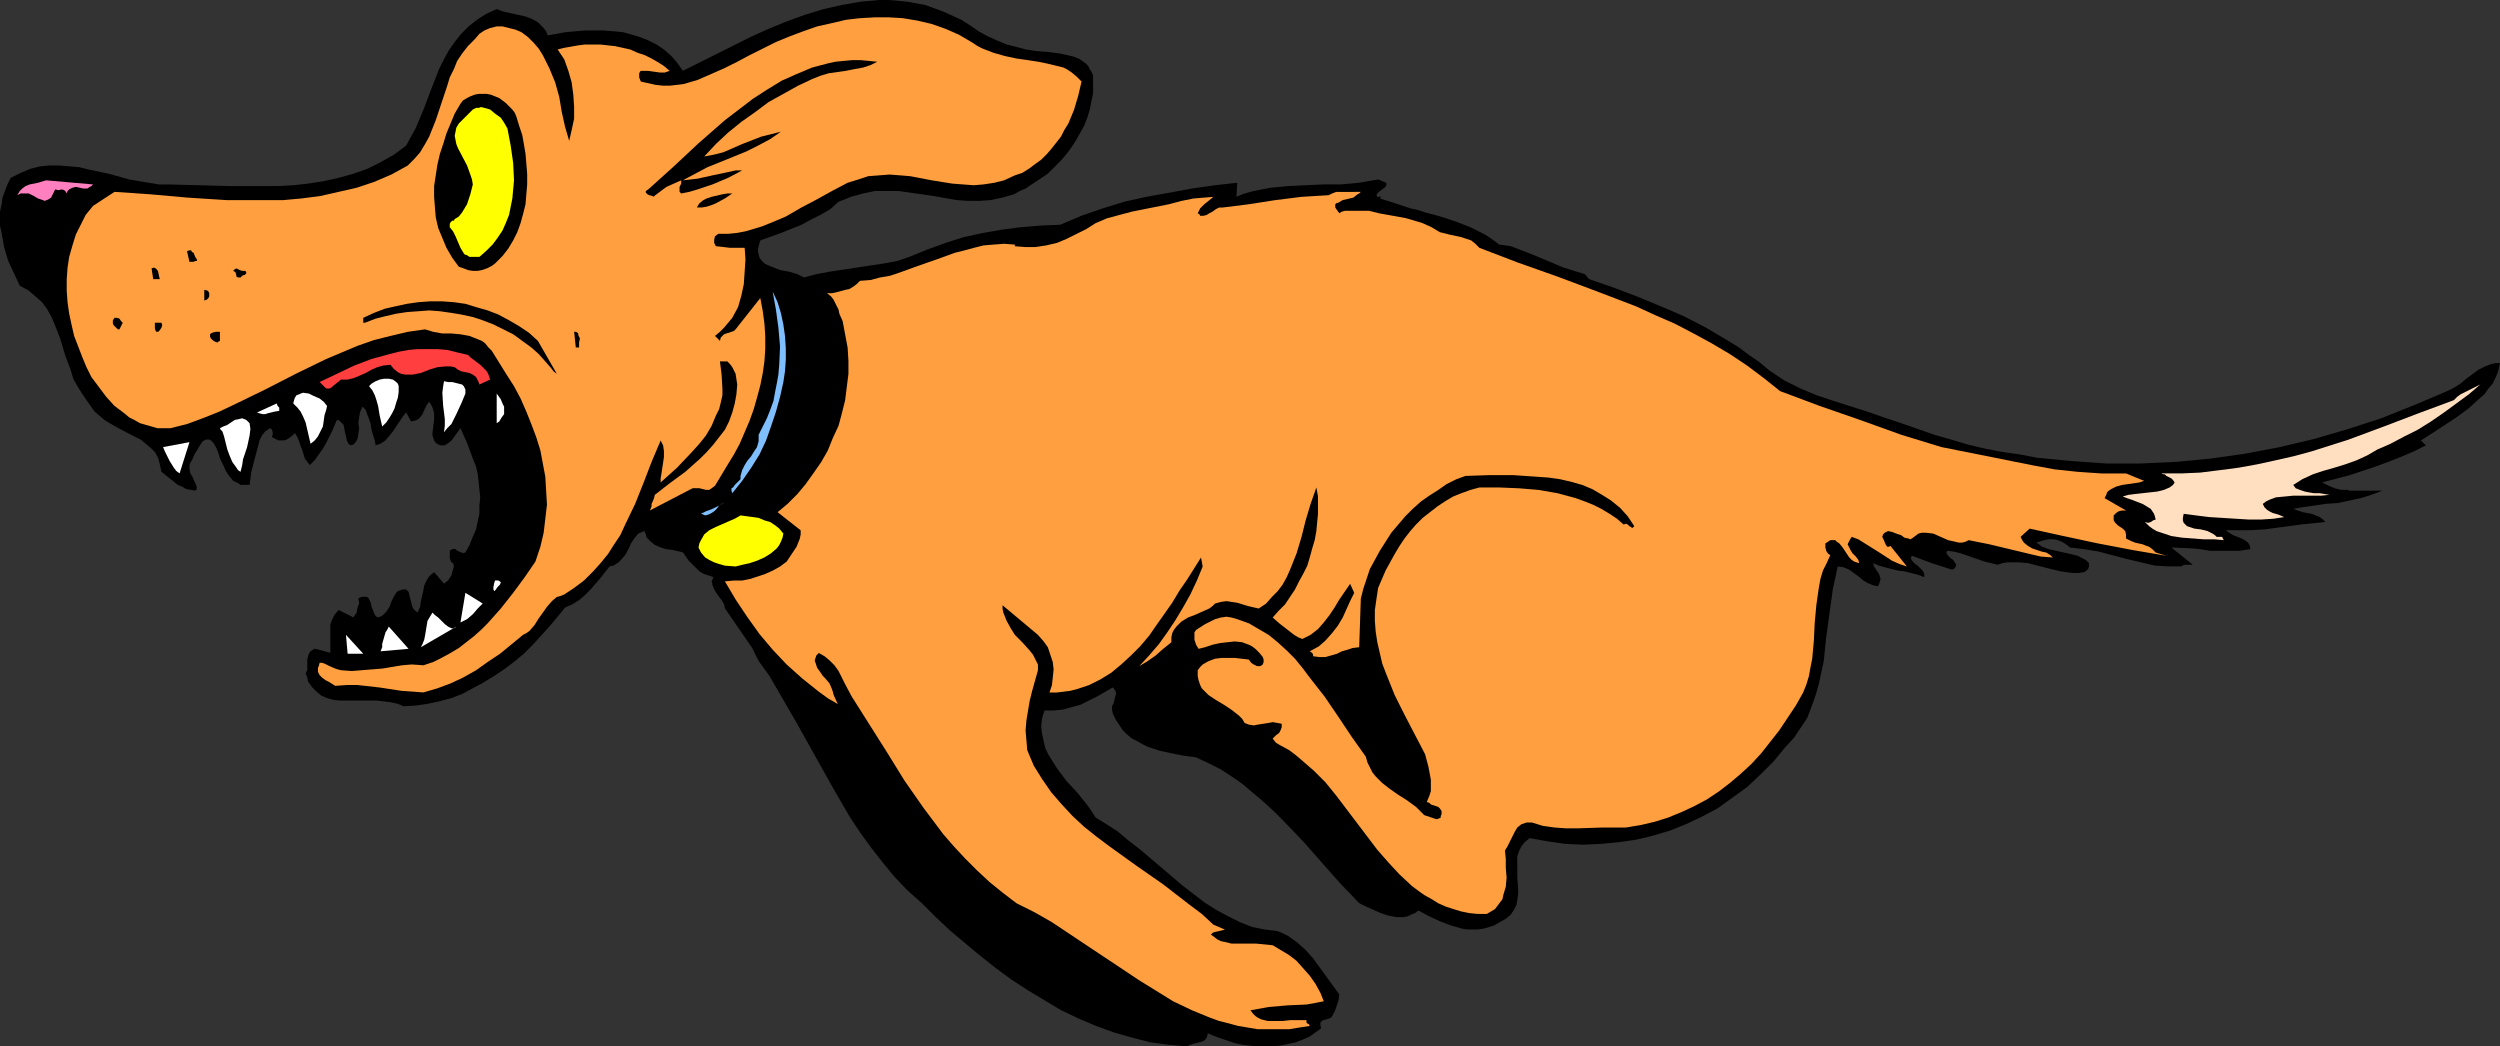 <?xml version="1.0" encoding="UTF-8" standalone="no"?>
<svg
   version="1.0"
   width="129.766mm"
   height="54.32mm"
   id="svg34"
   sodipodi:docname="Dog Chasing.wmf"
   xmlns:inkscape="http://www.inkscape.org/namespaces/inkscape"
   xmlns:sodipodi="http://sodipodi.sourceforge.net/DTD/sodipodi-0.dtd"
   xmlns="http://www.w3.org/2000/svg"
   xmlns:svg="http://www.w3.org/2000/svg">
  <rect width="100%" height="100%" fill="#333333" stroke="none"/>
  <sodipodi:namedview
     id="namedview34"
     pagecolor="#ffffff"
     bordercolor="#000000"
     borderopacity="0.25"
     inkscape:showpageshadow="2"
     inkscape:pageopacity="0.0"
     inkscape:pagecheckerboard="0"
     inkscape:deskcolor="#d1d1d1"
     inkscape:document-units="mm" />
  <defs
     id="defs1">
    <pattern
       id="WMFhbasepattern"
       patternUnits="userSpaceOnUse"
       width="6"
       height="6"
       x="0"
       y="0" />
  </defs>
  <path
     style="fill:#000000;fill-opacity:1;fill-rule:evenodd;stroke:none"
     d="m 205.393,10.176 1.293,0.162 1.293,0.162 1.454,0.323 1.293,0.323 1.131,0.485 1.131,0.808 0.485,0.485 0.323,0.646 0.323,0.485 0.323,0.808 v 1.615 1.777 l -0.323,1.615 -0.323,1.615 -0.485,1.615 -0.646,1.615 -0.808,1.454 -0.808,1.454 -0.97,1.454 -0.97,1.292 -1.131,1.292 -1.293,1.292 -1.131,1.131 -1.454,0.969 -1.454,0.969 -1.454,0.969 -1.131,0.485 -1.131,0.646 -2.262,0.646 -2.262,0.485 -2.262,0.162 h -2.262 l -2.262,-0.162 -4.525,-0.808 -4.525,-0.646 -2.262,-0.323 h -2.262 -2.424 l -2.262,0.485 -2.424,0.646 -1.131,0.485 -1.293,0.485 -1.616,1.454 -1.939,1.131 -1.939,0.969 -1.778,0.969 -4.04,1.615 -4.04,1.454 -0.323,1.131 -0.162,0.808 0.162,0.808 0.162,0.646 0.485,0.646 0.485,0.485 0.646,0.323 0.808,0.323 1.616,0.646 1.778,0.323 1.616,0.485 0.646,0.323 0.646,0.323 2.424,-0.646 2.586,-0.485 5.333,-0.808 5.333,-0.808 2.586,-0.485 2.424,-0.808 3.555,-1.454 3.555,-1.292 3.555,-1.131 3.717,-0.808 3.717,-0.646 3.717,-0.485 3.878,-0.323 3.878,-0.162 4.202,-1.777 4.202,-1.454 4.202,-1.292 4.363,-0.969 4.525,-0.808 4.363,-0.808 4.525,-0.646 4.363,-0.485 -0.162,2.746 1.616,-0.646 1.778,-0.485 1.616,-0.323 1.778,-0.323 3.394,-0.323 3.394,-0.162 3.555,-0.162 h 3.394 l 3.555,-0.323 1.778,-0.323 1.939,-0.323 1.616,0.646 v 0.485 l -0.162,0.323 -0.646,0.485 -0.646,0.485 -0.323,0.323 -0.162,0.323 0.162,0.323 h 0.323 0.485 l -0.323,0.323 3.07,0.969 2.909,0.969 1.454,0.323 1.454,0.485 3.07,0.808 2.909,0.969 2.909,1.131 2.909,1.454 1.454,0.969 1.293,0.969 2.262,0.323 2.101,0.808 2.101,0.808 1.939,0.808 4.202,1.777 2.101,0.646 2.101,0.646 0.808,0.969 4.686,1.615 4.686,1.777 4.686,1.938 4.525,1.938 4.363,2.261 4.363,2.584 2.101,1.292 1.939,1.454 2.101,1.454 1.939,1.615 1.454,0.969 1.454,0.969 3.232,1.615 3.07,1.292 3.394,1.131 6.626,2.1 3.232,1.131 3.394,1.131 3.232,1.131 3.232,1.131 3.394,0.969 3.232,0.969 3.394,0.808 3.394,0.646 3.394,0.485 3.394,0.646 3.394,0.323 3.394,0.323 6.787,0.485 h 6.787 l 6.949,-0.323 6.787,-0.646 6.787,-0.969 6.787,-1.292 6.787,-1.615 6.626,-1.938 6.464,-2.1 6.464,-2.584 6.464,-2.746 1.293,-0.646 1.293,-0.808 1.131,-0.969 2.424,-1.777 1.293,-0.646 1.293,-0.485 0.808,-0.162 h 0.808 l -0.323,1.454 -0.485,1.292 -0.646,1.292 -0.808,0.969 -0.808,1.131 -1.131,0.969 -1.939,1.777 -2.424,1.777 -4.686,3.069 -2.262,1.454 0.97,0.969 -2.262,1.131 -2.262,0.969 -2.424,0.969 -2.586,0.969 -5.333,1.777 -5.494,1.454 1.293,0.646 1.131,0.485 1.293,0.323 h 0.646 0.808 v 0 0.162 h 6.626 l -2.101,0.808 -2.101,0.646 -2.262,0.485 -2.262,0.485 -2.424,0.162 -2.101,0.323 -2.262,0.323 -1.939,0.323 0.808,0.323 0.97,0.323 0.808,0.162 0.97,0.162 0.808,0.323 0.808,0.323 0.646,0.485 0.485,0.485 -4.686,0.485 -2.424,0.323 -2.424,0.323 -2.424,0.323 -2.586,0.162 h -2.424 -2.586 l 0.646,0.485 0.808,0.485 1.616,0.646 0.646,0.323 0.646,0.485 0.323,0.485 0.162,0.808 -2.101,0.323 h -1.939 -1.939 -1.939 l -1.939,-0.323 -1.778,-0.162 -3.878,-0.162 4.202,3.392 h -0.646 -0.485 -0.646 l -0.162,0.162 -0.323,0.162 h -1.293 -1.131 l -2.747,-0.162 -2.747,-0.646 -2.747,-0.646 -5.494,-1.454 -2.909,-0.485 -2.747,-0.323 -0.808,-0.646 -0.808,-0.485 -0.808,-0.323 -0.808,-0.162 h -0.97 l -0.808,0.162 -1.616,0.485 0.485,0.323 0.646,0.485 1.293,0.485 2.909,0.646 1.454,0.323 1.293,0.323 1.293,0.646 0.485,0.323 0.485,0.485 v 0.646 l -0.162,0.485 -0.323,0.323 -0.485,0.323 -1.131,0.162 h -1.131 l -2.262,-0.323 -2.101,-0.485 -4.363,-1.131 -1.939,-0.162 h -1.131 -0.97 l -0.97,0.162 -0.97,0.323 -1.293,-0.323 -1.293,-0.323 -4.686,-1.615 -1.293,-0.323 -1.293,-0.162 -0.162,0.323 v 0.162 l 0.323,0.485 0.485,0.485 0.485,0.323 0.323,0.485 0.323,0.485 -0.162,0.323 v 0.162 l -0.323,0.323 -0.323,0.162 -4.04,-1.292 -3.878,-1.454 -0.162,0.323 v 0.323 l 0.323,0.485 0.485,0.485 0.485,0.323 0.485,0.485 0.485,0.485 0.323,0.646 v 0.323 0.323 l -1.293,-0.485 -2.586,-0.646 -1.293,-0.162 -2.586,-0.646 -1.131,-0.323 -1.131,-0.485 0.162,0.646 0.646,0.969 0.323,0.485 0.162,0.485 0.162,0.485 -0.162,0.646 -0.323,0.808 -0.97,-0.162 -1.131,-0.485 -0.808,-0.485 -0.97,-0.808 -1.778,-1.292 -1.131,-0.485 -1.131,-0.162 -0.485,2.261 -0.485,2.261 -0.646,4.684 -0.646,4.684 -0.485,4.684 -0.485,2.261 -0.485,2.261 -0.646,2.261 -0.808,2.261 -0.808,2.1 -1.293,1.938 -1.293,1.938 -1.778,1.938 -2.262,2.746 -2.586,2.584 -2.586,2.423 -2.909,2.1 -2.909,2.1 -3.07,1.615 -3.07,1.454 -3.232,1.292 -3.232,0.969 -3.394,0.808 -3.394,0.485 -3.394,0.323 -3.555,0.162 -3.555,-0.162 -3.394,-0.485 -3.555,-0.646 -0.97,0.808 -0.646,0.808 -0.485,0.969 -0.323,0.969 v 0.969 1.131 2.1 l 0.162,2.261 v 0.969 l -0.162,1.131 -0.162,0.969 -0.485,0.969 -0.646,0.969 -0.97,0.808 -1.131,0.646 -1.131,0.646 -0.97,0.323 -1.131,0.323 -1.131,0.162 h -0.97 -1.131 l -0.97,-0.162 -2.262,-0.646 -2.101,-0.808 -2.101,-0.969 -2.101,-1.131 -0.646,0.485 -0.808,0.323 -0.646,0.323 -0.808,0.162 h -1.454 l -1.616,-0.323 -1.454,-0.485 -1.454,-0.646 -1.454,-0.646 -1.293,-0.646 -3.717,-3.877 -3.717,-4.2 -3.555,-4.038 -3.878,-4.038 -1.939,-1.938 -1.939,-1.777 -2.101,-1.777 -2.101,-1.777 -2.101,-1.454 -2.262,-1.454 -2.262,-1.131 -2.424,-1.131 -2.424,-0.323 -2.424,-0.485 -2.262,-0.485 -2.424,-0.808 -0.97,-0.485 -1.131,-0.646 -0.97,-0.485 -0.97,-0.808 -0.808,-0.808 -0.646,-0.969 -0.646,-0.969 -0.646,-1.292 -0.162,-0.808 v -0.646 l 0.323,-0.646 0.162,-0.646 0.162,-0.646 0.162,-0.646 -0.162,-0.485 -0.485,-0.646 -3.07,1.777 -1.616,0.808 -1.616,0.808 -1.778,0.485 -1.778,0.485 -1.778,0.162 h -1.778 l -0.485,1.615 -0.162,1.454 0.162,1.454 0.323,1.454 0.323,1.454 0.646,1.292 0.808,1.292 0.808,1.292 1.939,2.584 2.101,2.261 1.939,2.423 0.808,1.131 0.808,1.292 2.101,1.292 2.262,1.454 2.101,1.777 2.101,1.615 4.202,3.554 4.363,3.715 2.101,1.615 2.101,1.615 2.262,1.454 2.424,1.292 2.262,1.131 2.424,0.969 2.424,0.485 2.586,0.323 1.131,0.485 0.97,0.485 1.778,1.292 1.616,1.454 1.454,1.615 1.293,1.777 1.293,1.777 1.293,1.777 1.293,1.777 -0.162,1.131 -0.323,0.969 -0.323,0.969 -0.485,0.969 -0.323,0.485 -0.323,0.162 -0.485,0.162 -0.646,0.162 -0.323,0.162 -0.323,0.323 v 0.485 0.162 l 0.162,0.485 -1.131,0.808 -1.131,0.808 -1.454,0.646 -1.293,0.485 -1.454,0.323 -1.454,0.323 -1.616,0.162 h -1.454 -1.616 l -1.454,-0.162 -1.454,-0.162 -1.454,-0.323 -1.454,-0.485 -1.454,-0.485 -1.293,-0.485 -1.131,-0.485 v 0.323 l -0.162,0.485 -0.323,0.485 -0.485,0.323 -0.646,0.162 -0.646,0.162 -0.646,0.162 -0.485,0.162 -0.646,0.323 -3.717,-0.323 -3.555,-0.485 -3.717,-0.969 -3.394,-0.969 -3.555,-1.292 -3.394,-1.454 -3.394,-1.615 -3.232,-1.938 -3.232,-1.938 -3.232,-2.1 -3.07,-2.261 -3.07,-2.423 -2.909,-2.423 -3.07,-2.584 -2.747,-2.584 -2.747,-2.746 -2.909,-2.584 -2.586,-2.746 -2.262,-2.746 -2.262,-2.908 -2.101,-2.908 -1.939,-2.908 -3.555,-6.138 -6.949,-12.438 -3.555,-6.138 -1.778,-3.069 -2.101,-2.908 -0.646,-1.292 -0.646,-1.292 -1.778,-2.584 -1.778,-2.584 -1.778,-2.584 -0.162,-0.808 -0.485,-0.808 -0.485,-0.646 -0.485,-0.646 -0.485,-0.808 -0.323,-0.808 -0.162,-0.808 0.162,-0.323 0.162,-0.485 -0.97,-0.323 -0.97,-0.323 -0.808,-0.485 -0.646,-0.646 -1.454,-1.454 -1.131,-1.615 -2.101,-0.485 -1.293,-0.162 -0.97,-0.323 -1.131,-0.485 -0.808,-0.646 -0.808,-0.808 -0.162,-0.646 -0.323,-0.646 -0.646,0.323 -0.485,0.162 -0.808,0.969 -0.646,0.969 -0.485,1.131 -0.646,1.131 -0.808,0.969 -0.485,0.485 -0.485,0.323 -0.485,0.323 -0.808,0.162 -1.778,2.261 -1.939,2.261 -1.131,1.131 -1.131,0.969 -1.293,0.808 -1.454,0.646 -1.454,1.777 -1.616,1.938 -1.616,1.777 -1.616,1.777 -1.778,1.777 -1.939,1.615 -1.939,1.454 -1.939,1.292 -2.101,1.292 -2.101,1.131 -2.101,1.131 -2.101,0.808 -2.424,0.646 -2.262,0.485 -2.262,0.323 -2.424,0.162 -1.131,-0.485 -1.454,-0.323 -1.293,-0.162 -1.454,-0.162 h -5.818 -1.454 l -1.293,-0.162 -1.131,-0.323 -1.131,-0.485 -0.97,-0.808 -0.808,-0.808 -0.808,-1.131 -0.162,-0.808 -0.323,-0.808 0.323,-0.646 v -0.808 -1.292 l 0.162,-0.646 0.162,-0.485 0.323,-0.485 0.808,-0.485 3.07,0.808 v -2.261 -1.131 -0.969 -1.131 l 0.323,-0.969 0.485,-0.969 0.808,-0.969 2.909,1.454 0.646,-0.969 0.162,-0.969 0.323,-0.808 -0.162,-0.969 0.646,-0.323 h 0.323 0.485 0.162 l 0.323,0.162 0.162,0.323 0.323,0.646 0.162,0.808 0.323,0.808 0.323,0.808 0.485,0.485 0.646,-0.162 0.485,-0.323 0.646,-0.646 0.646,-0.969 0.323,-0.969 0.485,-0.969 0.485,-0.808 0.323,-0.323 0.485,-0.162 0.485,-0.162 h 0.646 l 0.485,0.485 0.162,0.646 0.323,1.292 0.162,0.646 0.162,0.485 0.323,0.485 0.646,0.485 0.485,-1.131 0.162,-1.131 0.485,-2.1 0.162,-0.969 0.485,-0.969 0.485,-0.808 0.97,-0.808 1.939,2.261 0.808,-0.646 0.646,-0.969 0.162,-0.646 0.162,-0.485 0.162,-0.646 -0.162,-0.646 -0.323,-0.162 -0.162,-0.323 -0.162,-0.485 v -0.323 -0.485 -0.646 l 0.485,-0.323 h 0.323 0.323 l 0.323,0.323 0.808,0.323 0.323,0.162 0.485,-0.162 0.808,-1.454 0.646,-1.615 0.646,-1.454 0.323,-1.615 0.323,-1.454 v -1.615 l 0.162,-1.615 -0.162,-1.454 -0.162,-1.615 -0.162,-1.454 -0.323,-1.454 -0.646,-1.615 -1.131,-3.069 -1.293,-2.908 -0.808,1.131 -0.808,1.131 -0.485,0.485 -0.485,0.323 -0.485,0.323 h -0.808 l -0.485,-0.162 -0.485,-0.323 -0.323,-0.485 -0.162,-0.485 -0.162,-0.485 v -0.485 l 0.162,-1.292 0.162,-1.292 v -1.292 l -0.162,-0.646 -0.162,-0.485 -0.323,-0.646 -0.323,-0.485 -0.485,0.646 -0.323,0.646 -0.485,1.131 -0.485,0.646 -0.323,0.323 -0.646,0.323 -0.808,0.162 -0.97,-1.777 -0.646,0.808 -0.646,0.969 -1.293,1.938 -0.646,0.808 -0.808,0.969 -0.97,0.646 -0.97,0.323 -0.162,-0.969 -0.323,-0.969 -0.323,-1.131 -0.162,-1.131 -0.323,-0.969 -0.323,-0.808 -0.323,-0.969 -0.646,-0.646 -0.485,1.131 -0.162,0.969 -0.162,1.131 0.162,0.969 -0.162,1.131 -0.162,0.969 -0.162,0.323 -0.323,0.485 -0.323,0.323 -0.485,0.162 -0.323,-0.162 -0.162,-0.162 -0.323,-0.646 -0.162,-0.808 -0.162,-0.646 -0.162,-0.808 -0.162,-0.808 -0.485,-0.485 -0.323,-0.323 -0.485,-0.162 -0.485,1.131 -0.485,1.131 -1.131,2.261 -0.646,1.131 -0.808,1.131 -0.808,1.131 -0.97,0.969 -0.485,-0.646 -0.485,-0.646 -0.485,-1.615 -0.323,-0.808 -0.323,-0.969 -0.323,-0.808 -0.485,-0.808 -0.485,0.485 -0.646,0.485 -0.485,0.323 -0.485,0.162 h -0.646 -0.485 l -0.646,-0.323 -0.646,-0.323 0.162,-0.485 v -0.485 l -0.162,-0.485 -0.323,-0.323 -0.485,0.323 -0.485,0.323 -0.646,0.808 -0.485,0.969 -0.323,1.292 -0.646,2.423 -0.323,1.292 -0.323,1.131 -0.323,2.584 h -0.646 -0.646 -0.485 l -0.485,-0.323 -0.97,-0.485 -0.808,-0.969 -0.646,-0.969 -0.485,-1.131 -0.646,-1.292 -0.323,-1.131 -0.485,-1.131 -0.485,-0.808 -0.485,-0.485 -0.323,-0.162 h -0.323 -0.323 l -0.323,0.162 -0.323,0.162 -0.323,0.485 -0.323,0.485 -0.485,0.808 -0.485,0.808 -0.485,1.131 -0.323,0.485 -0.162,0.485 v 0.808 l 0.162,0.808 0.485,0.808 0.323,0.808 0.323,0.646 0.162,0.646 -0.162,0.323 -0.162,0.162 L 37.491,96.11 36.522,95.948 35.714,95.464 34.906,95.141 33.29,93.849 31.674,92.556 31.35,91.103 31.027,89.81 30.381,88.68 29.573,87.872 28.603,87.064 27.634,86.257 25.371,85.126 22.947,83.834 20.685,82.542 19.715,81.734 18.584,80.765 17.776,79.634 16.968,78.503 15.998,77.05 15.19,75.757 14.382,74.304 13.898,72.688 12.766,69.619 11.797,66.389 10.666,63.481 10.019,62.027 9.211,60.574 8.242,59.281 6.949,58.151 5.656,57.02 3.878,56.051 2.747,53.628 1.616,51.205 0.808,48.459 0.323,45.713 0,44.259 V 42.805 41.513 L 0.323,40.059 0.485,38.767 0.97,37.475 1.454,36.183 2.101,34.89 4.04,33.921 5.979,33.114 7.918,32.629 9.696,32.467 h 1.939 l 1.939,0.162 1.939,0.162 1.939,0.485 3.878,0.808 4.04,1.131 3.878,0.646 1.939,0.323 h 1.939 l 5.979,0.162 5.979,0.162 h 6.141 3.232 l 3.07,-0.162 2.909,-0.323 3.07,-0.485 2.909,-0.646 2.909,-0.808 2.747,-0.969 2.586,-1.292 2.586,-1.454 2.424,-1.777 0.97,-1.777 0.97,-1.777 1.616,-3.877 1.454,-3.877 1.454,-3.715 0.97,-1.938 0.97,-1.777 1.131,-1.615 1.293,-1.615 1.454,-1.454 1.616,-1.292 1.778,-1.131 2.101,-0.969 1.293,0.485 1.454,0.323 2.909,0.646 1.293,0.485 1.131,0.646 0.646,0.646 0.485,0.485 0.485,0.646 0.323,0.808 3.555,-0.646 3.717,-0.323 h 1.939 1.778 l 1.939,0.162 1.778,0.162 1.778,0.485 1.616,0.485 1.616,0.646 1.616,0.808 1.454,0.969 1.454,1.292 1.131,1.292 1.131,1.615 3.232,-1.615 3.232,-1.615 6.787,-3.392 3.555,-1.615 3.555,-1.454 3.555,-1.292 3.717,-1.131 3.555,-0.808 3.717,-0.646 L 172.427,0 h 1.939 l 1.778,0.162 1.778,0.162 1.778,0.323 1.778,0.323 1.778,0.646 1.778,0.646 1.778,0.808 1.778,0.808 1.778,1.131 1.616,1.131 1.778,0.969 1.778,0.808 1.939,0.808 1.939,0.485 1.778,0.485 2.101,0.323 z"
     id="path1" />
  <path
     style="fill:#ff9f3f;fill-opacity:1;fill-rule:evenodd;stroke:none"
     d="m 207.979,13.084 0.646,0.162 0.646,0.323 0.97,0.646 0.97,0.808 0.97,0.969 -0.646,2.746 -0.808,2.746 -1.131,2.746 -0.808,1.292 -0.646,1.292 -1.778,2.261 -0.97,1.131 -1.131,1.131 -1.131,0.808 -1.293,0.969 -1.293,0.808 -1.454,0.485 -2.101,0.969 -1.939,0.485 -2.101,0.323 -1.939,0.162 -2.101,-0.162 -2.101,-0.162 -4.04,-0.646 -4.202,-0.808 -1.939,-0.162 -2.101,-0.162 -2.101,0.162 -2.101,0.162 -1.939,0.646 -2.101,0.646 -3.07,1.615 -2.909,1.615 -3.07,1.615 -3.07,1.777 -3.07,1.292 -1.616,0.646 -1.616,0.485 -1.616,0.485 -1.778,0.323 -1.616,0.162 h -1.939 l -0.646,0.485 -0.162,0.646 v 0.646 l 0.162,0.323 0.162,0.323 1.454,0.162 1.293,0.162 h 2.909 l 0.162,2.261 -0.162,2.423 -0.162,2.423 -0.485,2.261 -0.323,1.131 -0.323,1.131 -1.131,2.1 -0.808,0.969 -0.808,0.969 -0.808,0.808 -0.97,0.808 0.97,0.969 0.162,-0.646 0.323,-0.323 0.323,-0.323 0.485,-0.162 0.97,-0.323 0.485,-0.162 0.323,-0.323 4.848,-6.138 0.485,2.584 0.323,2.423 0.162,2.423 v 2.584 l -0.162,2.423 -0.323,2.261 -0.485,2.423 -0.646,2.423 -0.646,2.261 -0.808,2.261 -0.97,2.261 -0.97,2.261 -1.131,2.1 -1.293,2.1 -2.424,4.038 -0.646,0.485 -0.485,0.323 h -0.646 l -1.293,-0.323 h -0.485 -0.808 l -0.646,0.323 v 0 l -7.757,4.038 0.323,-0.808 v -0.485 l 0.162,-0.323 0.323,-0.808 0.162,-0.646 2.909,-2.261 3.07,-2.261 2.909,-2.584 1.293,-1.292 1.293,-1.454 1.131,-1.454 1.131,-1.454 0.808,-1.615 0.646,-1.777 0.485,-1.777 0.323,-1.777 0.162,-1.938 -0.323,-2.1 -0.646,-1.292 -0.485,-0.646 -0.485,-0.485 h -1.454 l 0.323,2.584 0.162,2.746 v 1.292 l -0.323,1.454 -0.323,1.292 -0.646,1.292 -0.808,1.938 -1.131,1.938 -1.293,1.615 -1.454,1.615 -2.909,3.069 -3.232,2.908 v -0.808 l 0.162,-0.969 0.323,-2.1 0.162,-1.131 V 88.518 l -0.162,-1.131 -0.485,-0.969 -1.778,4.2 -1.616,4.2 -1.616,4.038 -1.939,4.038 -0.97,2.1 -1.293,1.938 -1.131,1.777 -1.454,1.777 -1.454,1.615 -1.778,1.777 -1.939,1.454 -1.939,1.292 -0.808,0.323 -0.646,0.162 -0.97,0.808 -0.97,1.131 -1.616,2.261 -0.808,1.292 -0.97,1.131 -0.646,0.485 -0.646,0.323 -4.525,3.715 -2.424,1.615 -2.262,1.615 -2.586,1.454 -2.424,1.131 -2.586,0.969 -2.747,0.808 -2.101,-0.162 -2.262,-0.162 -2.101,-0.323 -2.101,-0.323 -4.363,-0.485 h -2.101 l -2.262,0.162 -1.293,-0.808 -0.646,-0.323 -0.646,-0.485 -0.485,-0.485 -0.323,-0.646 v -0.808 l 0.162,-0.323 0.162,-0.646 h 0.485 l 0.485,0.162 0.97,0.485 1.131,0.485 0.485,0.162 0.646,0.162 2.101,0.162 1.939,-0.162 4.04,-0.323 3.878,-0.646 1.939,-0.162 2.262,0.162 1.939,-0.646 1.616,-0.808 1.778,-0.969 1.616,-0.969 1.454,-1.131 1.454,-1.131 1.454,-1.292 1.293,-1.292 2.586,-2.908 2.424,-3.069 2.262,-3.069 2.101,-3.069 0.97,-2.908 0.646,-2.746 0.323,-2.746 0.323,-2.746 -0.162,-2.746 -0.162,-2.746 -0.485,-2.584 -0.485,-2.584 -0.808,-2.584 -0.97,-2.584 -0.97,-2.423 -1.131,-2.584 -1.293,-2.423 -1.454,-2.261 -2.909,-4.684 -0.646,-0.646 -0.646,-0.808 -0.646,-0.485 -0.808,-0.323 -1.616,-0.646 -1.778,-0.323 -1.778,-0.162 h -1.778 l -1.778,-0.323 -1.616,-0.485 -3.394,0.485 -3.394,0.808 -3.232,0.808 -3.232,1.131 -3.07,1.292 -3.07,1.292 -5.979,2.908 -5.979,3.069 -5.979,2.908 -3.07,1.454 -3.232,1.292 -3.07,1.131 -3.232,0.808 H 32.158 30.866 L 29.734,83.672 28.603,83.349 27.472,83.026 26.341,82.38 25.371,81.895 24.402,81.088 22.462,79.634 20.846,77.857 19.392,75.919 17.938,73.98 l -0.97,-1.938 -0.808,-1.938 -1.616,-4.2 -0.485,-2.1 -0.485,-2.261 -0.323,-2.261 -0.162,-2.261 v -2.261 l 0.162,-2.261 0.323,-2.1 0.646,-2.261 0.646,-2.1 0.97,-1.938 0.97,-1.938 1.454,-1.777 4.202,-2.746 7.11,0.485 7.272,0.646 7.595,0.485 h 3.717 3.717 3.717 l 3.555,-0.323 3.717,-0.485 3.555,-0.808 3.555,-0.808 3.394,-1.131 3.394,-1.454 3.232,-1.777 1.293,-1.292 1.131,-1.292 0.97,-1.615 0.808,-1.454 0.646,-1.615 0.646,-1.615 1.131,-3.392 1.131,-3.392 0.485,-1.615 0.808,-1.615 0.646,-1.615 0.97,-1.454 1.131,-1.454 1.293,-1.292 0.97,-1.131 0.97,-0.646 1.131,-0.485 1.293,-0.323 h 1.131 l 1.293,0.323 1.293,0.323 1.131,0.485 1.293,0.969 1.131,1.131 0.97,1.131 0.808,1.292 0.646,1.292 0.646,1.292 1.131,2.746 0.808,2.908 0.485,2.908 0.646,2.908 0.808,2.746 0.485,-2.1 0.485,-2.261 v -2.261 l -0.162,-2.423 -0.323,-2.423 -0.646,-2.261 -0.808,-2.261 -1.293,-1.938 1.293,-0.323 2.747,-0.485 1.293,-0.162 h 3.07 l 2.909,0.323 1.454,0.323 1.454,0.323 1.454,0.646 1.454,0.485 1.293,0.646 1.131,0.646 1.293,0.808 1.131,0.969 -0.485,0.162 -0.485,0.162 h -0.97 l -1.131,-0.162 -1.131,-0.162 h -0.97 -0.485 l -0.162,0.162 -0.162,0.323 v 0.323 0.485 l 0.323,0.808 1.454,0.323 1.454,0.323 1.454,0.162 h 1.293 l 1.454,-0.162 1.293,-0.162 2.747,-0.808 2.586,-1.131 2.586,-1.131 2.586,-1.292 2.424,-1.292 2.586,-1.292 2.586,-1.292 2.747,-1.131 2.586,-0.969 2.747,-0.969 2.909,-0.646 2.747,-0.646 2.747,-0.323 2.909,-0.162 h 2.747 l 2.747,0.162 2.909,0.485 2.747,0.646 2.747,0.969 2.586,1.131 2.747,1.615 0.97,0.646 0.97,0.485 2.101,0.808 2.262,0.646 2.262,0.485 2.262,0.323 2.101,0.323 2.262,0.485 z"
     id="path2" />
  <path
     style="fill:#000000;fill-opacity:1;fill-rule:evenodd;stroke:none"
     d="m 172.104,12.115 -1.293,0.646 -1.454,0.485 -1.778,0.323 -1.616,0.323 -3.394,0.485 -1.616,0.485 -1.616,0.646 -2.747,1.292 -2.909,1.615 -2.909,1.615 -2.586,1.938 -2.747,1.938 -2.586,2.1 -2.424,2.261 -2.262,2.423 1.778,-0.323 1.939,-0.485 3.717,-1.615 3.717,-1.454 1.939,-0.485 1.939,-0.485 -2.101,1.454 -2.424,1.292 -2.262,1.131 -5.171,2.1 -2.424,0.969 -2.424,1.292 -2.424,1.292 1.454,-0.162 1.454,-0.162 2.909,-0.646 3.07,-0.646 1.454,-0.323 h 1.293 l -2.747,1.454 -3.07,1.292 -1.454,0.485 -1.454,0.485 -1.616,0.485 -1.616,0.323 -0.323,-0.323 v -0.323 -0.646 l 0.323,-0.646 V 35.698 35.375 l -1.454,0.646 -1.454,0.646 -1.293,0.969 -1.293,0.969 -0.162,-0.162 -0.646,-0.162 -0.323,-0.162 -0.162,-0.162 -0.162,-0.162 v -0.323 l 0.485,-0.323 4.848,-4.361 5.01,-4.684 5.171,-4.523 2.747,-2.1 2.747,-2.1 2.747,-1.777 2.909,-1.777 2.909,-1.292 3.07,-1.292 3.07,-0.808 1.454,-0.323 1.616,-0.162 1.778,-0.162 h 1.454 l 1.778,0.162 z"
     id="path3" />
  <path
     style="fill:#000000;fill-opacity:1;fill-rule:evenodd;stroke:none"
     d="m 101.323,22.937 0.485,1.615 0.646,1.938 0.323,1.777 0.323,1.938 0.162,1.938 0.162,1.938 v 2.1 l -0.162,1.938 -0.162,1.938 -0.485,1.938 -0.485,1.777 -0.646,1.777 -0.808,1.615 -0.97,1.615 -1.131,1.454 -1.454,1.454 -0.646,0.485 -0.97,0.485 -0.97,0.323 -0.808,0.162 H 92.758 L 91.789,52.982 90.981,52.659 90.011,52.336 88.718,50.559 l -1.131,-1.938 -0.808,-1.938 -0.808,-1.938 -0.485,-2.1 -0.162,-1.938 -0.162,-2.1 v -2.1 l 0.323,-2.1 0.323,-2.1 0.485,-2.1 0.646,-1.938 0.646,-2.1 0.808,-1.938 0.808,-1.938 1.131,-1.938 0.485,-0.646 0.808,-0.485 0.646,-0.323 0.808,-0.323 0.808,-0.162 h 0.808 0.808 l 0.808,0.162 0.808,0.323 0.808,0.323 0.646,0.485 0.646,0.485 0.646,0.646 0.646,0.646 0.485,0.646 z"
     id="path4" />
  <path
     style="fill:#ffff00;fill-opacity:1;fill-rule:evenodd;stroke:none"
     d="m 99.545,25.199 0.646,3.392 0.485,3.392 0.162,3.392 -0.162,1.777 -0.162,1.777 -0.323,1.615 -0.323,1.615 -0.646,1.615 -0.646,1.454 -0.97,1.454 -0.97,1.292 -1.293,1.292 -1.293,1.131 h -0.808 -0.646 -0.485 l -0.485,-0.323 -0.485,-0.162 -0.323,-0.485 -0.485,-0.808 -0.485,-1.131 -0.485,-1.131 -0.485,-0.969 -0.646,-0.808 v -0.323 -0.323 l 0.162,-0.323 0.323,-0.323 h 0.323 l 0.162,-0.323 0.808,-0.485 0.646,-0.808 0.485,-0.808 0.485,-0.808 0.646,-1.938 0.485,-1.938 -0.162,-0.969 -0.323,-0.969 -0.646,-1.777 -1.778,-3.392 -0.323,-0.808 -0.162,-0.808 -0.162,-0.808 0.162,-0.808 0.162,-0.808 0.485,-0.808 0.808,-0.808 0.97,-0.969 0.485,-0.485 0.485,-0.485 0.646,-0.323 h 0.485 l 0.485,-0.162 0.646,0.162 1.131,0.323 0.97,0.808 1.131,0.808 0.646,0.969 z"
     id="path5" />
  <path
     style="fill:#ff7fbf;fill-opacity:1;fill-rule:evenodd;stroke:none"
     d="m 18.261,36.183 -0.323,0.323 -0.323,0.162 -0.485,0.323 h -0.808 l -0.646,-0.162 -0.808,-0.162 -0.646,0.162 -0.323,0.162 -0.323,0.162 -0.323,0.323 -0.162,0.485 -0.162,-0.323 -0.323,-0.323 -0.485,-0.162 -0.646,0.162 -0.646,-0.162 -0.485,0.969 -0.323,0.646 L 9.534,39.09 9.211,39.252 8.726,39.413 8.403,39.252 7.434,38.929 6.626,38.444 5.656,37.959 H 5.171 4.525 4.04 L 3.394,38.282 3.878,37.475 4.363,36.99 5.01,36.506 5.818,36.183 7.434,35.86 9.05,35.375 Z"
     id="path6" />
  <path
     style="fill:#ff9f3f;fill-opacity:1;fill-rule:evenodd;stroke:none"
     d="m 266.963,37.636 -0.323,0.323 -0.323,0.162 -0.808,0.646 -2.101,0.485 -0.808,0.485 -0.485,0.162 -0.162,0.162 v 0.323 0.323 l 0.323,0.485 0.485,0.646 0.485,-0.323 0.646,-0.162 h 1.778 1.454 0.808 0.646 l 1.939,0.485 1.778,0.323 1.778,0.323 1.778,0.323 1.616,0.485 1.616,0.485 1.778,0.808 1.616,0.969 1.939,0.485 2.262,0.485 0.97,0.323 0.97,0.323 0.808,0.646 0.808,0.808 7.595,2.908 7.757,2.746 7.757,2.908 7.595,2.908 3.878,1.777 3.717,1.615 3.717,1.938 3.555,1.938 3.555,2.1 3.394,2.261 3.232,2.423 3.232,2.584 7.757,2.908 7.918,2.746 8.08,2.908 7.918,2.423 17.776,3.554 4.363,0.808 4.525,0.485 4.686,0.323 h 4.848 l 3.555,1.454 -0.97,0.323 -1.131,0.162 -1.131,0.162 -1.131,0.162 -1.131,0.323 -0.97,0.485 -0.485,0.323 -0.323,0.323 -0.162,0.485 -0.323,0.646 4.202,2.423 h -0.808 l -0.646,0.162 -0.485,0.323 -0.485,0.485 v 0.485 0.485 l 0.323,0.485 0.485,0.485 0.97,0.646 0.485,0.485 0.162,0.646 v 0.323 0.485 l 0.97,0.485 0.808,0.323 1.454,0.323 0.808,0.323 0.485,0.162 0.646,0.485 0.646,0.646 2.101,0.646 -6.626,-1.131 -6.787,-1.292 -6.787,-1.454 -6.626,-1.454 -1.778,1.615 0.323,0.646 0.323,0.485 0.808,0.646 0.808,0.485 0.97,0.323 0.97,0.323 0.808,0.162 0.808,0.485 0.485,0.485 -2.262,-0.162 -2.101,-0.485 -4.04,-0.969 -4.04,-0.969 -4.04,-0.808 -0.646,0.323 -0.646,0.162 h -0.646 l -0.646,-0.162 -1.454,-0.323 -1.454,-0.646 -1.454,-0.646 -1.454,-0.162 h -0.808 l -0.646,0.162 -0.646,0.485 -0.646,0.485 -0.323,0.162 -0.323,-0.162 -0.808,-0.162 -0.646,-0.485 -0.97,-0.323 -0.808,-0.323 -0.808,-0.162 -0.323,0.162 -0.323,0.162 -0.323,0.323 -0.162,0.485 0.323,0.646 0.323,0.808 0.323,0.485 h 0.323 l 0.323,-0.162 3.232,4.038 -1.454,-0.485 -1.454,-0.646 -2.747,-1.777 -2.586,-1.615 -1.293,-0.808 -1.293,-0.485 -0.323,0.485 -0.162,0.323 -0.162,0.323 -0.162,0.323 0.323,0.646 0.323,0.646 0.323,0.485 0.646,0.646 0.485,0.646 0.162,0.646 -0.485,-0.162 -0.485,-0.162 -0.485,-0.323 -0.485,-0.485 -0.646,-0.969 -0.646,-0.969 -0.646,-0.808 -0.485,-0.323 -0.323,-0.323 h -0.323 -0.646 l -0.485,0.323 -0.485,0.323 v 0.808 l 0.162,0.646 0.323,0.485 0.162,0.162 0.323,0.162 -0.646,1.454 -0.808,1.615 -0.485,1.615 -0.323,1.777 -0.485,3.392 -0.323,3.554 -0.162,3.392 -0.323,3.554 -0.323,1.615 -0.323,1.777 -0.485,1.615 -0.646,1.615 -1.454,2.584 -1.616,2.423 -1.616,2.423 -1.778,2.261 -1.778,2.261 -1.939,2.1 -2.101,1.938 -2.101,1.777 -2.101,1.615 -2.424,1.615 -2.424,1.292 -2.424,1.131 -2.747,1.131 -2.586,0.808 -2.747,0.646 -2.909,0.485 h -2.262 -2.262 l -4.848,0.162 h -2.424 l -2.262,-0.162 -2.262,-0.323 -2.101,-0.646 h -0.646 -0.485 l -0.485,0.162 -0.485,0.162 -0.808,0.646 -0.485,0.808 -0.485,0.969 -0.485,0.969 -0.485,0.969 -0.485,0.808 0.162,1.615 v 1.777 l 0.162,1.938 -0.162,1.777 -0.485,1.615 -0.162,0.808 -0.485,0.646 -0.485,0.646 -0.485,0.646 -0.808,0.485 -0.808,0.485 h -1.778 l -1.616,-0.162 -1.616,-0.323 -1.616,-0.485 -1.454,-0.485 -1.454,-0.646 -1.293,-0.808 -1.454,-0.808 -1.131,-0.808 -1.293,-0.969 -2.424,-2.261 -2.101,-2.261 -2.262,-2.584 -4.04,-5.33 -4.04,-5.33 -2.101,-2.584 -2.262,-2.261 -2.424,-2.1 -1.131,-0.969 -1.293,-0.969 -1.778,-0.969 -0.808,-0.485 -0.646,-0.808 0.646,-0.646 0.646,-0.485 0.162,-0.323 0.162,-0.323 0.162,-0.485 v -0.646 l -0.808,-0.162 -0.97,-0.162 -0.808,0.162 -2.101,0.323 -0.808,0.162 -0.97,-0.162 -0.808,-0.323 -0.485,-0.808 -0.646,-0.646 -1.454,-1.131 -1.454,-0.969 -1.616,-0.969 -1.454,-0.969 -0.646,-0.646 -0.646,-0.646 -0.323,-0.646 -0.323,-0.969 -0.162,-0.808 v -1.131 l 0.485,-0.646 0.485,-0.485 1.131,-0.646 1.293,-0.485 1.293,-0.162 h 1.293 1.293 l 2.747,0.323 0.485,0.646 0.485,0.323 0.646,0.323 h 0.646 l 0.485,-0.323 0.162,-0.485 v -0.485 l -0.162,-0.485 -0.646,-0.808 -0.485,-0.485 -0.323,-0.323 -0.646,-0.485 -0.646,-0.323 -1.293,-0.485 -1.454,-0.162 -1.454,0.162 -1.454,0.162 -1.454,0.323 -1.454,0.485 -1.293,0.323 -0.485,-0.808 -0.323,-0.969 v -0.485 -0.485 -0.485 l 0.323,-0.485 1.778,-1.131 0.97,-0.485 0.97,-0.485 1.131,-0.323 1.131,-0.162 0.97,0.162 1.131,0.323 2.262,0.808 1.939,1.131 1.939,1.131 1.778,1.454 1.778,1.615 1.616,1.615 1.454,1.777 1.454,1.938 2.909,3.715 2.747,4.038 2.586,3.877 2.747,3.877 0.323,1.131 0.485,0.969 0.485,0.969 0.646,0.808 0.646,0.646 0.646,0.646 1.454,1.131 1.616,1.131 1.778,1.131 1.778,1.292 0.808,0.808 0.808,0.808 0.485,0.162 0.485,0.162 0.485,0.162 0.485,0.162 0.485,0.162 0.485,-0.162 0.323,-0.162 v -0.323 l 0.162,-0.323 v -0.646 l -0.323,-0.485 -0.323,-0.323 -0.485,-0.162 -0.97,-0.323 -0.323,-0.323 -0.485,-0.162 0.485,-1.131 0.323,-0.969 v -1.131 -1.131 l -0.485,-2.584 -0.646,-2.423 -1.939,-3.715 -2.101,-4.038 -1.939,-3.877 -1.616,-4.038 -0.808,-2.1 -0.485,-2.1 -0.485,-2.1 -0.323,-2.1 -0.162,-2.1 v -2.1 l 0.323,-2.261 0.323,-2.1 1.454,-3.392 1.778,-3.231 0.97,-1.615 0.97,-1.454 1.131,-1.454 1.131,-1.292 1.293,-1.292 1.454,-1.131 1.454,-1.131 1.454,-0.969 1.616,-0.969 1.616,-0.646 1.778,-0.646 1.778,-0.485 h 3.878 l 3.878,0.162 3.878,0.323 3.717,0.646 1.778,0.485 1.778,0.485 1.778,0.646 1.616,0.646 1.616,0.808 1.616,0.969 1.454,0.969 1.293,1.131 0.485,-0.162 0.323,0.162 0.323,0.323 0.323,0.162 0.162,0.162 h 0.162 l 0.323,-0.323 -1.293,-1.938 -1.454,-1.615 -1.778,-1.454 -1.778,-1.131 -1.939,-1.131 -1.939,-0.808 -2.262,-0.646 -2.101,-0.485 -2.262,-0.323 -2.262,-0.162 -4.686,-0.323 h -4.686 l -4.686,0.162 -1.778,0.646 -1.939,0.969 -1.616,1.131 -1.778,1.131 -1.616,1.131 -1.616,1.454 -1.454,1.454 -2.747,3.231 -1.131,1.777 -1.131,1.777 -0.97,1.777 -0.97,1.777 -0.646,1.938 -0.646,1.938 -0.485,1.938 -0.323,9.53 -1.293,0.162 -0.97,0.323 -1.131,0.323 -0.97,0.485 -1.131,0.323 -1.131,0.323 h -1.131 l -1.293,-0.162 v -0.162 -0.162 l -0.162,-0.323 -0.485,-0.323 1.778,-0.969 1.293,-1.131 1.293,-1.454 1.131,-1.454 0.97,-1.615 1.454,-3.231 0.808,-1.615 -0.808,-1.777 -2.101,3.069 -0.97,1.615 -0.97,1.454 -1.131,1.454 -1.131,1.292 -1.454,1.131 -1.616,0.808 -0.808,-0.323 -0.808,-0.485 -1.454,-1.131 -1.454,-1.131 -1.293,-1.131 1.131,-1.292 1.293,-1.292 0.97,-1.454 0.97,-1.454 0.808,-1.615 0.808,-1.454 0.808,-1.615 0.485,-1.615 0.485,-1.777 0.485,-1.615 0.323,-1.777 0.162,-1.777 0.162,-1.615 v -1.777 -1.615 l -0.323,-1.777 -1.131,3.231 -0.97,3.231 -0.808,3.231 -0.97,3.231 -1.293,3.231 -0.646,1.454 -0.808,1.454 -0.97,1.292 -1.131,1.131 -1.131,1.292 -1.454,0.969 -2.101,-0.485 -2.101,-0.646 -1.131,-0.162 -0.97,-0.162 -1.131,0.162 -1.131,0.323 -0.485,0.485 -0.646,0.485 -1.454,0.646 -1.454,0.646 -1.293,0.485 -1.293,0.808 -0.485,0.485 -0.485,0.485 -0.485,0.646 -0.323,0.646 -0.162,0.808 v 0.969 l -1.616,1.292 -1.454,1.292 -1.616,1.131 -1.616,0.969 1.939,-2.1 1.939,-2.261 1.616,-2.261 1.616,-2.423 1.454,-2.423 1.454,-2.584 1.293,-2.746 1.131,-2.746 -0.323,-1.777 -2.747,4.361 -1.454,2.1 -1.454,2.423 -3.07,4.361 -1.454,2.1 -1.778,2.1 -1.778,1.777 -1.939,1.777 -1.939,1.615 -2.101,1.292 -2.262,1.131 -2.424,0.808 -1.293,0.323 -1.293,0.162 -1.293,0.162 h -1.454 l 0.485,-1.454 0.162,-1.454 0.162,-1.615 -0.162,-1.454 -0.485,-1.454 -0.485,-1.454 -0.808,-1.131 -1.131,-1.292 -6.949,-5.815 v 0.646 l 0.162,0.808 0.646,1.615 0.808,1.454 0.808,1.292 1.454,1.454 1.454,1.615 0.646,0.808 0.485,0.969 0.485,0.969 v 1.131 l -1.131,4.038 -0.485,1.938 -0.646,3.877 -0.162,1.938 0.162,1.938 0.162,1.938 1.293,3.069 1.616,2.584 1.778,2.584 2.101,2.423 2.101,2.261 2.262,2.1 2.424,1.938 2.586,1.938 5.171,3.715 5.333,3.715 5.01,3.877 2.586,1.938 2.262,2.1 2.262,0.969 -0.646,0.162 -0.646,0.162 -0.808,0.162 -0.323,0.162 -0.323,0.323 0.646,0.485 0.646,0.485 0.646,0.323 0.808,0.162 1.293,0.323 h 3.232 1.616 l 1.616,0.162 1.616,0.162 1.616,0.969 1.616,0.969 1.454,1.131 1.293,1.454 1.293,1.454 1.131,1.615 0.97,1.777 0.646,1.615 -1.616,0.323 -1.778,0.323 -3.717,0.162 -3.717,0.323 -1.778,0.323 -1.778,0.323 0.485,0.646 0.485,0.485 0.485,0.323 0.646,0.323 1.293,0.323 h 1.454 1.454 l 1.454,-0.162 h 1.616 1.616 v 0.485 l 0.162,0.162 0.323,0.162 0.162,0.323 -2.101,0.323 -1.939,0.323 h -2.101 -2.101 -1.939 l -1.939,-0.323 -1.939,-0.323 -1.778,-0.485 -1.939,-0.485 -1.778,-0.646 -3.555,-1.454 -3.717,-1.777 -3.394,-2.1 -3.394,-2.1 -6.787,-4.523 -3.394,-2.261 -3.394,-2.261 -3.394,-2.261 -3.394,-1.938 -3.555,-1.777 -2.747,-2.1 -2.586,-2.1 -2.424,-2.261 -2.262,-2.261 -2.262,-2.423 -2.101,-2.423 -1.939,-2.584 -1.939,-2.584 -3.717,-5.33 -3.394,-5.492 -6.949,-10.984 -1.293,-2.423 -1.293,-2.584 -0.808,-1.131 -0.97,-0.969 -0.97,-0.808 -1.131,-0.646 -0.485,0.485 -0.162,0.485 -0.162,0.485 0.162,0.485 0.323,0.969 0.808,1.131 0.323,0.485 0.485,0.485 0.808,0.969 0.485,1.131 0.162,0.485 0.162,0.646 0.808,1.777 -1.939,-1.131 -1.778,-1.292 -3.232,-2.584 -3.07,-2.746 -2.747,-2.908 -2.586,-3.069 -2.424,-3.392 -2.262,-3.392 -2.101,-3.554 1.778,-0.162 h 1.616 l 1.616,-0.323 1.454,-0.485 1.454,-0.485 1.454,-0.646 1.454,-0.808 1.293,-0.969 0.97,-1.454 0.97,-1.454 0.323,-0.808 0.323,-0.808 0.162,-0.808 v -0.808 l -4.525,-3.554 1.939,-1.615 1.939,-1.938 1.616,-1.938 1.616,-2.261 1.454,-2.1 1.293,-2.261 0.97,-2.423 1.131,-2.423 0.646,-2.423 0.646,-2.584 0.323,-2.584 0.323,-2.584 v -2.584 l -0.162,-2.584 -0.485,-2.584 -0.485,-2.584 -0.646,-1.454 -0.162,-0.808 -0.323,-0.646 -0.323,-0.646 -0.323,-0.646 -0.485,-0.646 -0.808,-0.646 h 0.97 l 0.808,-0.162 1.778,-0.485 0.808,-0.162 0.808,-0.485 0.646,-0.485 0.646,-0.646 2.101,-0.162 1.778,-0.485 1.939,-0.323 1.939,-0.646 3.555,-1.292 3.717,-1.292 3.555,-1.292 1.939,-0.485 1.778,-0.485 1.939,-0.485 1.939,-0.162 2.101,-0.162 2.101,0.162 v 0.323 l 2.101,0.162 h 1.939 l 2.101,-0.323 2.101,-0.485 1.939,-0.808 1.939,-0.969 1.939,-0.969 1.778,-1.131 2.262,-0.969 2.424,-0.646 2.424,-0.646 2.424,-0.485 4.848,-0.969 2.424,-0.646 2.424,-0.485 3.878,-0.323 -0.97,0.808 -0.808,0.646 -0.808,0.808 -0.485,0.969 0.323,0.162 0.162,0.323 h 0.646 l 0.646,-0.162 0.485,-0.323 0.646,-0.323 0.646,-0.485 0.646,-0.323 h 0.646 l 2.586,-0.323 2.586,-0.323 5.171,-0.808 5.171,-0.646 2.586,-0.162 2.747,-0.162 0.646,-0.323 0.808,-0.323 h 0.646 1.616 0.97 z"
     id="path7" />
  <path
     style="fill:#000000;fill-opacity:1;fill-rule:evenodd;stroke:none"
     d="m 143.662,37.959 -1.454,0.969 -1.778,0.969 -0.808,0.323 -0.97,0.323 -0.97,0.162 h -0.97 l 0.485,-0.808 0.808,-0.646 0.646,-0.323 0.97,-0.323 2.101,-0.485 0.97,-0.162 z"
     id="path8" />
  <path
     style="fill:#000000;fill-opacity:1;fill-rule:evenodd;stroke:none"
     d="m 38.622,50.882 v 0.323 h -0.323 l -0.323,0.162 h -0.808 l -0.485,-2.1 0.485,-0.162 h 0.323 l 0.162,0.323 0.323,0.162 0.323,0.808 z"
     id="path9" />
  <path
     style="fill:#000000;fill-opacity:1;fill-rule:evenodd;stroke:none"
     d="m 31.35,54.758 h -1.293 l -0.323,-2.1 0.485,-0.162 0.323,0.162 0.323,0.323 0.162,0.323 0.162,0.808 z"
     id="path10" />
  <path
     style="fill:#000000;fill-opacity:1;fill-rule:evenodd;stroke:none"
     d="m 48.157,53.143 0.162,0.323 v 0.162 l -0.323,0.323 h -0.162 l -0.323,0.162 -0.323,0.323 h -0.323 -0.162 l -0.323,-0.162 v -0.162 l -0.162,-0.646 -0.162,-0.162 -0.323,-0.162 0.323,-0.323 0.323,-0.162 0.646,0.323 0.485,0.162 h 0.323 z"
     id="path11" />
  <path
     style="fill:#000000;fill-opacity:1;fill-rule:evenodd;stroke:none"
     d="m 41.046,57.504 v 0.323 0.323 l -0.162,0.323 -0.323,0.323 -0.485,0.162 v -2.1 l 0.646,0.162 0.162,0.162 z"
     id="path12" />
  <path
     style="fill:#7fbfff;fill-opacity:1;fill-rule:evenodd;stroke:none"
     d="m 153.681,74.95 -0.646,2.908 -0.808,2.908 -0.97,2.908 -0.97,2.746 -1.293,2.746 -1.616,2.584 -1.778,2.584 -1.939,2.423 -0.162,-0.485 v -0.485 l 0.323,-0.162 0.323,-0.485 0.808,-0.808 0.323,-0.323 v -0.646 l 0.323,-1.131 0.485,-0.969 0.485,-0.808 0.808,-0.969 0.485,-0.808 0.646,-0.969 0.323,-1.131 V 85.934 85.288 l 0.808,-1.615 0.808,-1.615 0.646,-1.615 0.646,-1.777 0.323,-1.777 0.323,-1.615 0.323,-1.777 0.162,-1.938 0.162,-3.554 -0.323,-3.715 -0.485,-3.554 -0.646,-3.554 0.97,2.1 0.646,2.1 0.485,2.261 0.323,2.261 0.162,2.423 v 2.261 l -0.162,2.261 z"
     id="path13" />
  <path
     style="fill:#000000;fill-opacity:1;fill-rule:evenodd;stroke:none"
     d="m 105.525,66.873 3.717,6.461 -0.646,-0.485 -0.485,-0.646 -1.131,-1.292 -1.293,-1.454 -1.454,-1.292 -1.778,-1.292 -1.778,-1.292 -1.939,-0.969 -1.939,-0.969 -2.101,-0.808 -1.939,-0.646 -2.262,-0.485 -1.939,-0.323 -2.262,-0.323 -2.101,-0.162 -2.101,0.162 -2.262,0.162 -2.101,0.323 -2.101,0.485 -1.939,0.485 -2.101,0.808 H 71.266 v -0.969 l 2.101,-0.969 2.101,-0.808 2.101,-0.485 2.262,-0.485 2.262,-0.323 2.262,-0.162 h 2.424 l 2.262,0.162 2.262,0.323 2.101,0.646 2.262,0.646 2.101,0.808 2.101,1.131 1.939,1.131 1.939,1.292 z"
     id="path14" />
  <path
     style="fill:#000000;fill-opacity:1;fill-rule:evenodd;stroke:none"
     d="m 24.078,63.32 -0.646,1.292 h -0.323 l -0.323,-0.323 -0.485,-0.485 -0.162,-0.323 V 63.158 62.835 l 0.323,-0.485 h 0.323 0.162 l 0.485,0.162 0.323,0.485 z"
     id="path15" />
  <path
     style="fill:#000000;fill-opacity:1;fill-rule:evenodd;stroke:none"
     d="m 31.674,63.32 0.162,0.485 -0.162,0.485 -0.323,0.485 -0.323,0.323 h -0.323 l -0.162,-0.162 -0.162,-0.485 V 63.32 Z"
     id="path16" />
  <path
     style="fill:#000000;fill-opacity:1;fill-rule:evenodd;stroke:none"
     d="m 43.147,66.873 -0.323,0.162 -0.162,0.162 -0.485,-0.162 -0.485,-0.323 -0.323,-0.323 -0.162,-0.323 v -0.485 l 0.162,-0.162 0.323,-0.162 0.646,-0.162 h 0.808 z"
     id="path17" />
  <path
     style="fill:#000000;fill-opacity:1;fill-rule:evenodd;stroke:none"
     d="m 113.605,67.196 v 0.969 h -0.646 l -0.323,-3.069 h 0.323 l 0.323,0.162 0.162,0.162 v 0.323 l 0.323,0.646 z"
     id="path18" />
  <path
     style="fill:#ff3f3f;fill-opacity:1;fill-rule:evenodd;stroke:none"
     d="m 96.152,74.465 -2.101,0.969 -0.162,-0.485 -0.162,-0.323 -0.323,-0.646 -0.646,-0.485 -0.646,-0.323 -0.808,-0.162 -0.808,-0.162 -0.646,-0.323 -0.646,-0.485 -0.808,-0.162 h -0.97 l -1.616,0.162 -1.616,0.485 -1.616,0.646 -1.616,0.323 h -0.646 -0.808 l -0.808,-0.162 -0.646,-0.323 -0.808,-0.646 -0.646,-0.808 -1.454,0.162 -1.131,0.323 -1.131,0.485 -1.131,0.646 -1.131,0.485 -1.131,0.485 -1.293,0.323 h -0.646 -0.646 l -0.808,0.646 -0.808,0.646 -0.323,0.323 -0.485,0.162 h -0.323 l -0.323,-0.162 -1.131,-1.131 3.394,-1.615 3.394,-1.615 3.394,-1.292 3.555,-0.969 1.939,-0.485 1.778,-0.323 1.778,-0.162 h 1.939 1.939 l 1.939,0.162 1.939,0.485 2.101,0.485 0.485,0.485 0.646,0.485 0.646,0.485 0.646,0.485 0.646,0.646 0.646,0.646 0.323,0.646 z"
     id="path19" />
  <path
     style="fill:#ffffff;fill-opacity:1;fill-rule:evenodd;stroke:none"
     d="m 78.214,75.757 v 1.131 l -0.162,1.131 -0.323,0.969 -0.323,1.131 -0.485,0.969 -0.485,0.808 -0.646,0.969 -0.808,0.808 -0.485,-2.1 -0.323,-1.938 -0.323,-1.131 -0.323,-0.969 -0.485,-0.969 -0.646,-0.808 0.485,-0.485 0.808,-0.485 0.808,-0.323 0.808,-0.162 h 0.97 l 0.808,0.162 0.646,0.485 0.323,0.323 z"
     id="path20" />
  <path
     style="fill:#ffffff;fill-opacity:1;fill-rule:evenodd;stroke:none"
     d="m 91.304,77.211 -0.808,1.938 -0.97,2.1 -0.97,1.938 -0.808,0.808 -0.646,0.808 0.162,-1.292 v -1.292 l -0.323,-2.584 -0.162,-2.584 0.162,-1.292 0.162,-0.969 0.808,0.162 H 88.718 l 1.293,0.323 0.646,0.162 0.323,0.323 0.323,0.646 z"
     id="path21" />
  <path
     style="fill:#ffdfbf;fill-opacity:1;fill-rule:evenodd;stroke:none"
     d="m 486.577,75.434 -2.262,1.938 -2.424,1.777 -2.424,1.777 -2.586,1.777 -2.586,1.615 -2.586,1.292 -2.747,1.454 -2.586,1.131 -1.939,1.131 -2.101,0.969 -2.262,0.808 -2.101,0.646 -2.262,0.646 -1.939,0.646 -2.101,0.969 -1.778,1.131 0.485,0.646 0.808,0.323 0.97,0.323 0.808,0.162 0.97,0.162 h 1.131 l 0.97,0.162 0.97,0.162 -1.616,0.162 h -5.494 l -1.616,0.162 -1.778,0.162 -1.293,0.485 -0.646,0.323 -0.646,0.485 0.323,0.646 0.485,0.485 0.485,0.323 0.646,0.323 1.131,0.323 1.131,0.485 -2.101,0.323 -2.424,0.162 h -2.424 l -2.586,-0.162 -5.171,-0.323 -2.586,-0.323 -2.424,-0.323 -0.162,0.808 v 0.485 l 0.162,0.485 0.323,0.323 0.323,0.323 0.485,0.162 0.97,0.323 1.293,0.162 1.293,0.323 0.97,0.485 0.485,0.323 0.323,0.323 h 1.131 v 0.162 l 0.162,0.323 0.162,0.162 -1.939,-0.162 h -2.101 l -2.101,-0.162 -2.101,-0.162 -2.101,-0.323 -1.939,-0.646 -0.97,-0.323 -0.808,-0.485 -0.646,-0.485 -0.808,-0.808 0.646,0.162 0.485,-0.162 0.485,-0.323 0.485,-0.162 -0.162,-0.646 -0.162,-0.485 -0.646,-0.969 -0.808,-0.485 -0.808,-0.485 -2.101,-0.808 -0.97,-0.323 -0.808,-0.323 1.131,-0.323 1.293,-0.162 2.909,-0.323 1.454,-0.162 1.293,-0.323 1.131,-0.485 0.646,-0.485 0.323,-0.485 -0.323,-0.485 -0.323,-0.323 -0.97,-0.485 -0.323,-0.323 h -0.323 l -0.323,-0.162 v 0 h 3.878 l 3.717,-0.162 3.878,-0.485 3.717,-0.485 3.555,-0.646 3.717,-0.808 3.555,-0.808 3.555,-0.969 7.11,-2.261 6.949,-2.584 6.787,-2.584 6.949,-2.584 0.646,-0.646 0.646,-0.485 1.293,-0.646 1.293,-0.646 z"
     id="path22" />
  <path
     style="fill:#ffffff;fill-opacity:1;fill-rule:evenodd;stroke:none"
     d="m 64.155,79.634 -0.162,0.808 -0.323,0.969 -0.162,1.131 -0.162,1.131 -0.485,0.969 -0.485,0.969 -0.646,0.808 -0.808,0.646 -0.485,-2.1 -0.485,-2.1 -0.485,-1.131 -0.485,-0.969 -0.646,-0.808 -0.808,-0.808 0.162,-0.646 0.162,-0.485 0.323,-0.485 0.485,-0.162 0.323,-0.162 0.485,-0.162 1.131,0.162 0.97,0.485 1.131,0.485 0.808,0.646 z"
     id="path23" />
  <path
     style="fill:#ffffff;fill-opacity:1;fill-rule:evenodd;stroke:none"
     d="m 97.929,82.703 -0.485,0.323 v -5.815 l 0.808,1.131 0.323,0.808 0.323,0.646 v 0.808 0.646 l -0.485,0.646 z"
     id="path24" />
  <path
     style="fill:#ffffff;fill-opacity:1;fill-rule:evenodd;stroke:none"
     d="m 54.782,80.603 -0.97,0.162 -1.293,0.323 -0.485,0.162 h -0.485 l -0.646,-0.162 -0.485,-0.162 3.878,-1.777 0.162,0.485 0.323,0.323 v 0.323 z"
     id="path25" />
  <path
     style="fill:#ffffff;fill-opacity:1;fill-rule:evenodd;stroke:none"
     d="m 47.187,92.556 -0.485,-0.323 -0.323,-0.485 -0.808,-1.131 -0.485,-1.131 -0.485,-1.292 -0.323,-1.292 -0.323,-1.292 -0.323,-0.969 -0.323,-0.323 -0.162,-0.323 0.646,-0.323 0.808,-0.323 1.454,-0.969 0.808,-0.162 0.646,-0.162 0.808,0.323 0.323,0.323 0.323,0.323 0.162,1.131 -0.162,1.292 -0.485,2.261 -0.808,2.423 -0.162,1.131 z"
     id="path26" />
  <path
     style="fill:#ffffff;fill-opacity:1;fill-rule:evenodd;stroke:none"
     d="m 35.229,92.879 -0.646,-0.485 -0.485,-0.646 -0.808,-1.292 -0.646,-1.292 -0.323,-0.646 -0.323,-0.808 5.171,-0.969 z"
     id="path27" />
  <path
     style="fill:#7fbfff;fill-opacity:1;fill-rule:evenodd;stroke:none"
     d="m 142.208,98.533 -0.646,0.323 -0.485,0.323 -0.485,0.646 -0.485,0.485 -0.485,0.323 -0.646,0.323 -0.646,0.162 -0.323,-0.162 -0.485,-0.162 0.97,-0.485 1.293,-0.485 1.293,-0.646 z"
     id="path28" />
  <path
     style="fill:#ffff00;fill-opacity:1;fill-rule:evenodd;stroke:none"
     d="m 153.681,104.671 -0.162,0.808 -0.323,0.808 -0.323,0.646 -0.485,0.646 -1.131,0.969 -1.293,0.808 -1.454,0.646 -1.454,0.485 -1.454,0.323 -1.293,0.323 -2.101,-0.162 -1.131,-0.323 -0.97,-0.323 -0.97,-0.485 -0.808,-0.485 -0.808,-0.969 -0.485,-0.969 0.162,-0.808 0.323,-0.646 0.646,-1.131 0.97,-0.808 1.293,-0.646 2.586,-1.131 1.131,-0.485 1.131,-0.646 2.424,0.323 1.131,0.162 1.131,0.485 1.131,0.323 0.97,0.646 0.808,0.646 z"
     id="path29" />
  <path
     style="fill:#ffffff;fill-opacity:1;fill-rule:evenodd;stroke:none"
     d="m 98.253,114.201 -0.162,0.485 -0.485,0.485 -0.323,0.485 -0.323,0.323 -0.162,-0.323 v -0.485 l 0.162,-0.808 0.162,-0.485 h 0.323 0.323 z"
     id="path30" />
  <path
     style="fill:#ffffff;fill-opacity:1;fill-rule:evenodd;stroke:none"
     d="m 94.697,118.401 -0.97,0.969 -0.97,1.131 -1.131,0.969 -0.646,0.323 -0.646,0.323 0.97,-5.815 z"
     id="path31" />
  <path
     style="fill:#ffffff;fill-opacity:1;fill-rule:evenodd;stroke:none"
     d="m 89.526,122.924 -6.949,4.038 0.323,-0.646 0.323,-0.808 0.162,-0.808 0.162,-0.969 0.323,-1.938 0.485,-0.808 0.485,-0.808 0.485,0.485 0.646,0.485 1.293,1.292 0.646,0.485 0.646,0.323 h 0.485 l 0.323,-0.162 z"
     id="path32" />
  <path
     style="fill:#ffffff;fill-opacity:1;fill-rule:evenodd;stroke:none"
     d="m 74.659,127.77 0.323,-0.808 v -0.646 l 0.323,-1.131 0.323,-1.131 0.323,-0.485 0.323,-0.646 3.878,4.361 z"
     id="path33" />
  <path
     style="fill:#ffffff;fill-opacity:1;fill-rule:evenodd;stroke:none"
     d="m 68.195,128.254 -0.323,-3.715 3.394,3.715 z"
     id="path34" />
</svg>

